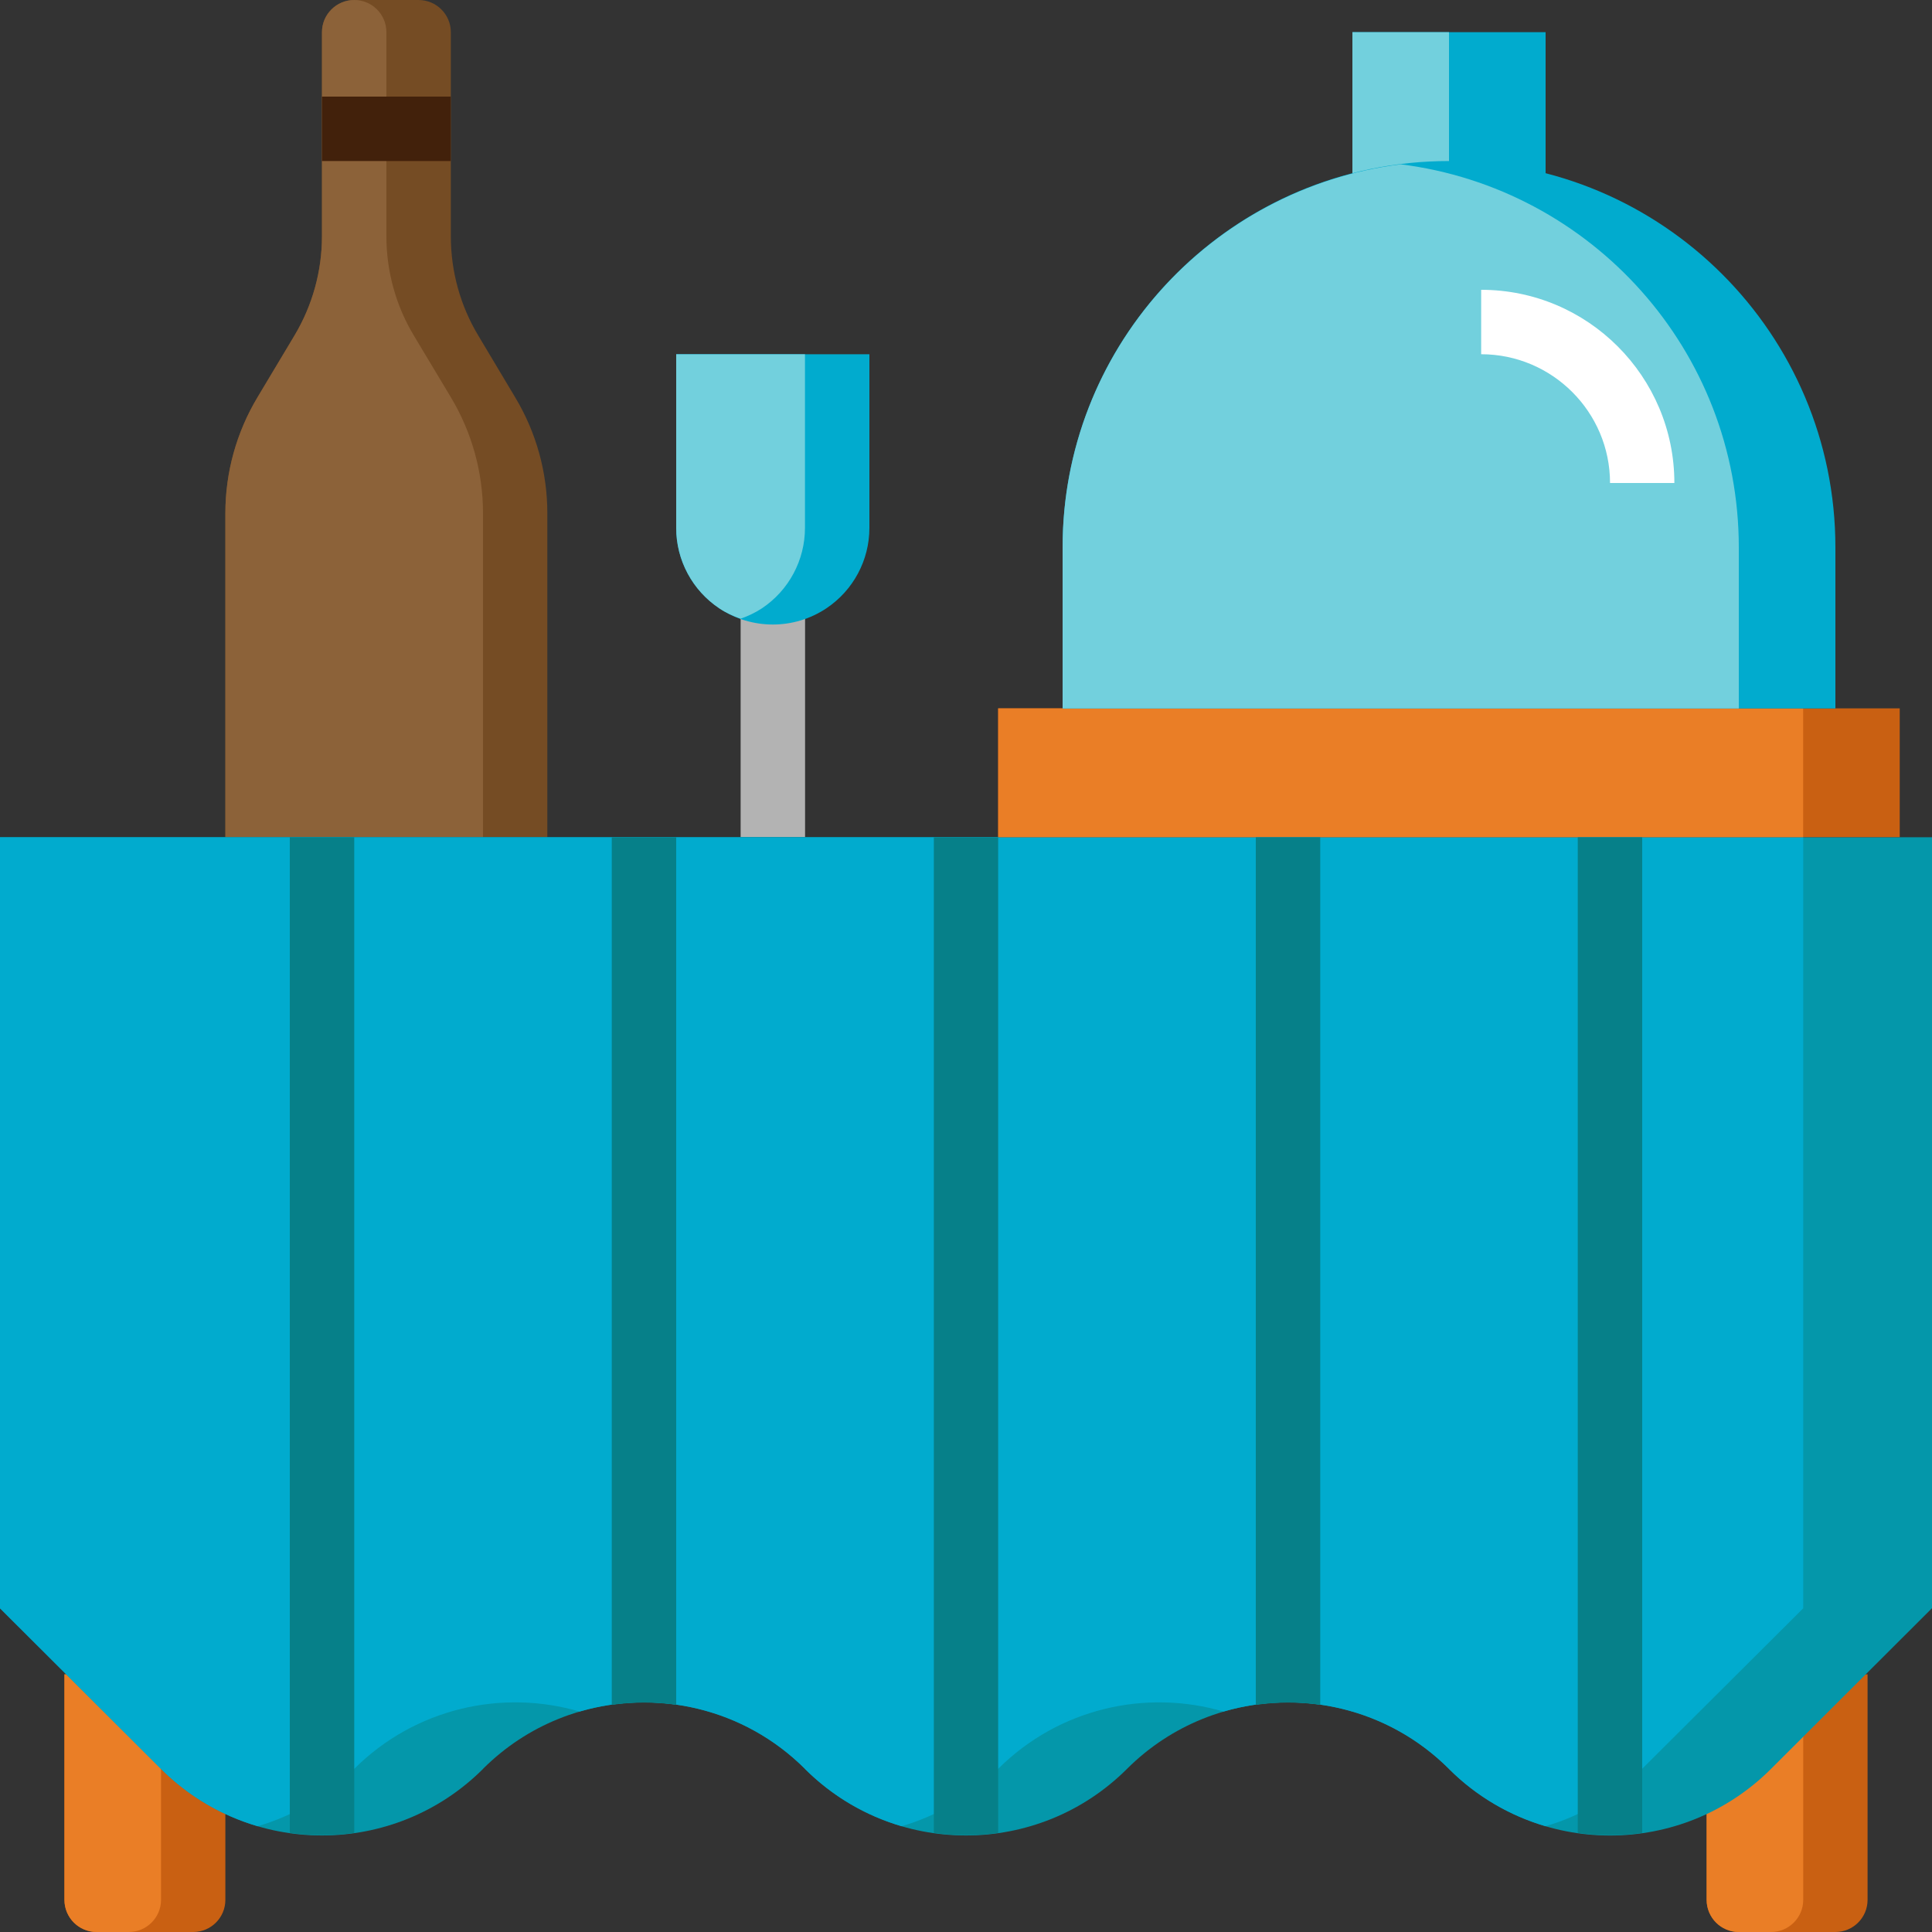 <?xml version="1.0" encoding="utf-8"?>
<!-- Generator: Adobe Illustrator 16.0.0, SVG Export Plug-In . SVG Version: 6.00 Build 0)  -->
<!DOCTYPE svg PUBLIC "-//W3C//DTD SVG 1.1//EN" "http://www.w3.org/Graphics/SVG/1.1/DTD/svg11.dtd">
<svg version="1.1" id="Layer_1" xmlns="http://www.w3.org/2000/svg" xmlns:xlink="http://www.w3.org/1999/xlink" x="0px" y="0px"
	 width="20px" height="20px" viewBox="0 0 20 20" enable-background="new 0 0 20 20" xml:space="preserve">
<rect x="0" y="0" width="20" height="20" fill="#333333" stroke="none"/>
<path fill="#B3B3B3" d="M7.667,6.333h0.667v2.333H7.667V6.333z"/>
<path fill="#C96012" d="M17.667,17.333v2.334C17.667,19.851,17.816,20,18,20h1c0.184,0,0.333-0.149,0.333-0.333v-2.334H17.667z"/>
<path fill="#EA7E26" d="M18.667,19.667v-2.334h-1v2.334C17.667,19.851,17.816,20,18,20h0.333C18.518,20,18.667,19.851,18.667,19.667
	z"/>
<path fill="#C96012" d="M0.667,17.333v2.334C0.667,19.851,0.816,20,1,20h1c0.184,0,0.333-0.149,0.333-0.333v-2.334H0.667z"/>
<path fill="#EA7E26" d="M1.667,19.667v-2.334h-1v2.334C0.667,19.851,0.816,20,1,20h0.333C1.517,20,1.667,19.851,1.667,19.667z"/>
<path fill="#01ABCE" d="M7,3.667h2v1.798c0,0.334-0.167,0.646-0.445,0.832c-0.336,0.224-0.774,0.224-1.109,0
	C7.167,6.111,7,5.799,7,5.465V3.667z"/>
<path fill="#72D0DD" d="M7.445,6.297c0.07,0.047,0.145,0.081,0.221,0.108c0.077-0.027,0.152-0.062,0.222-0.108
	c0.278-0.186,0.445-0.498,0.445-0.832V3.667H7v1.798C7,5.799,7.167,6.111,7.445,6.297z"/>
<path fill="#754C24" d="M2.333,8.667h3.333V5.313c0-0.423-0.115-0.838-0.333-1.2L4.952,3.475C4.765,3.165,4.667,2.809,4.667,2.446
	V0.333C4.667,0.149,4.517,0,4.333,0H3.667C3.483,0,3.333,0.149,3.333,0.333v2.112c0,0.362-0.099,0.718-0.285,1.029L2.666,4.112
	C2.448,4.475,2.333,4.89,2.333,5.313V8.667z"/>
<path fill="#8C6239" d="M4.667,4.112L4.285,3.475C4.098,3.165,4,2.808,4,2.446V0.333C4,0.149,3.851,0,3.667,0
	C3.483,0,3.333,0.149,3.333,0.333v2.112c0,0.362-0.099,0.718-0.285,1.029L2.666,4.112C2.448,4.475,2.333,4.89,2.333,5.313v3.354H5
	V5.313C5,4.89,4.885,4.475,4.667,4.112z"/>
<path fill="#0497AA" d="M15,18.311L15,18.311c0.921,0.92,2.412,0.92,3.333,0.001L20,16.648V8.667H0v7.982l1.667,1.663
	c0.92,0.918,2.412,0.918,3.333,0L5,18.311c0.92-0.918,2.412-0.918,3.333,0l0,0.001c0.92,0.918,2.413,0.918,3.333,0l0.001-0.001
	C12.588,17.393,14.079,17.393,15,18.311z"/>
<path fill="#01ABCE" d="M1.667,18.312c0.289,0.288,0.634,0.485,1,0.593c0.366-0.107,0.711-0.305,1-0.593v-0.001
	c0.632-0.63,1.533-0.827,2.333-0.593c0.801-0.234,1.702-0.037,2.333,0.593l0,0.001c0.289,0.288,0.634,0.485,1,0.593
	c0.366-0.107,0.711-0.305,1-0.593v-0.001c0.632-0.63,1.533-0.827,2.333-0.593c0.801-0.234,1.701-0.037,2.333,0.593v0.001
	c0.288,0.288,0.634,0.485,1,0.593c0.366-0.107,0.711-0.305,0.999-0.593l1.669-1.663V8.667H0v7.982L1.667,18.312z"/>
<path fill="#01ABCE" d="M16,0.333V2h-2V0.333"/>
<path fill="#72D0DD" d="M14,0.333h1V2h-1V0.333z"/>
<path fill="#C96012" d="M10.333,7.333h9.333v1.333h-9.333V7.333z"/>
<path fill="#EA7E26" d="M10.333,7.333h8.333v1.333h-8.333V7.333z"/>
<path fill="#01ABCE" d="M11,7.333V5.667c0-2.209,1.791-4,4-4s4,1.791,4,4v1.667H11z"/>
<path fill="#72D0DD" d="M14.5,1.701C12.527,1.948,11,3.627,11,5.667v1.667h7V5.667C18,3.627,16.473,1.948,14.5,1.701z"/>
<path fill="#42210B" d="M3.333,1h1.333v0.667H3.333V1z"/>
<g>
	<path fill="#068089" d="M7,17.648V8.667H6.333v8.982C6.555,17.617,6.779,17.617,7,17.648z"/>
	<path fill="#068089" d="M13.667,17.648V8.667H13v8.982C13.222,17.617,13.445,17.617,13.667,17.648z"/>
	<path fill="#068089" d="M3.667,18.974V8.667H3v10.307C3.221,19.005,3.445,19.005,3.667,18.974z"/>
	<path fill="#068089" d="M17,8.667h-0.667v10.307c0.222,0.031,0.445,0.031,0.667,0V8.667z"/>
	<path fill="#068089" d="M10.333,18.974V8.667H9.667v10.307C9.888,19.005,10.112,19.005,10.333,18.974z"/>
</g>
<path fill="#FFFFFF" d="M17.333,5h-0.666c0-0.735-0.599-1.333-1.334-1.333V3C16.437,3,17.333,3.897,17.333,5z"/>
</svg>
